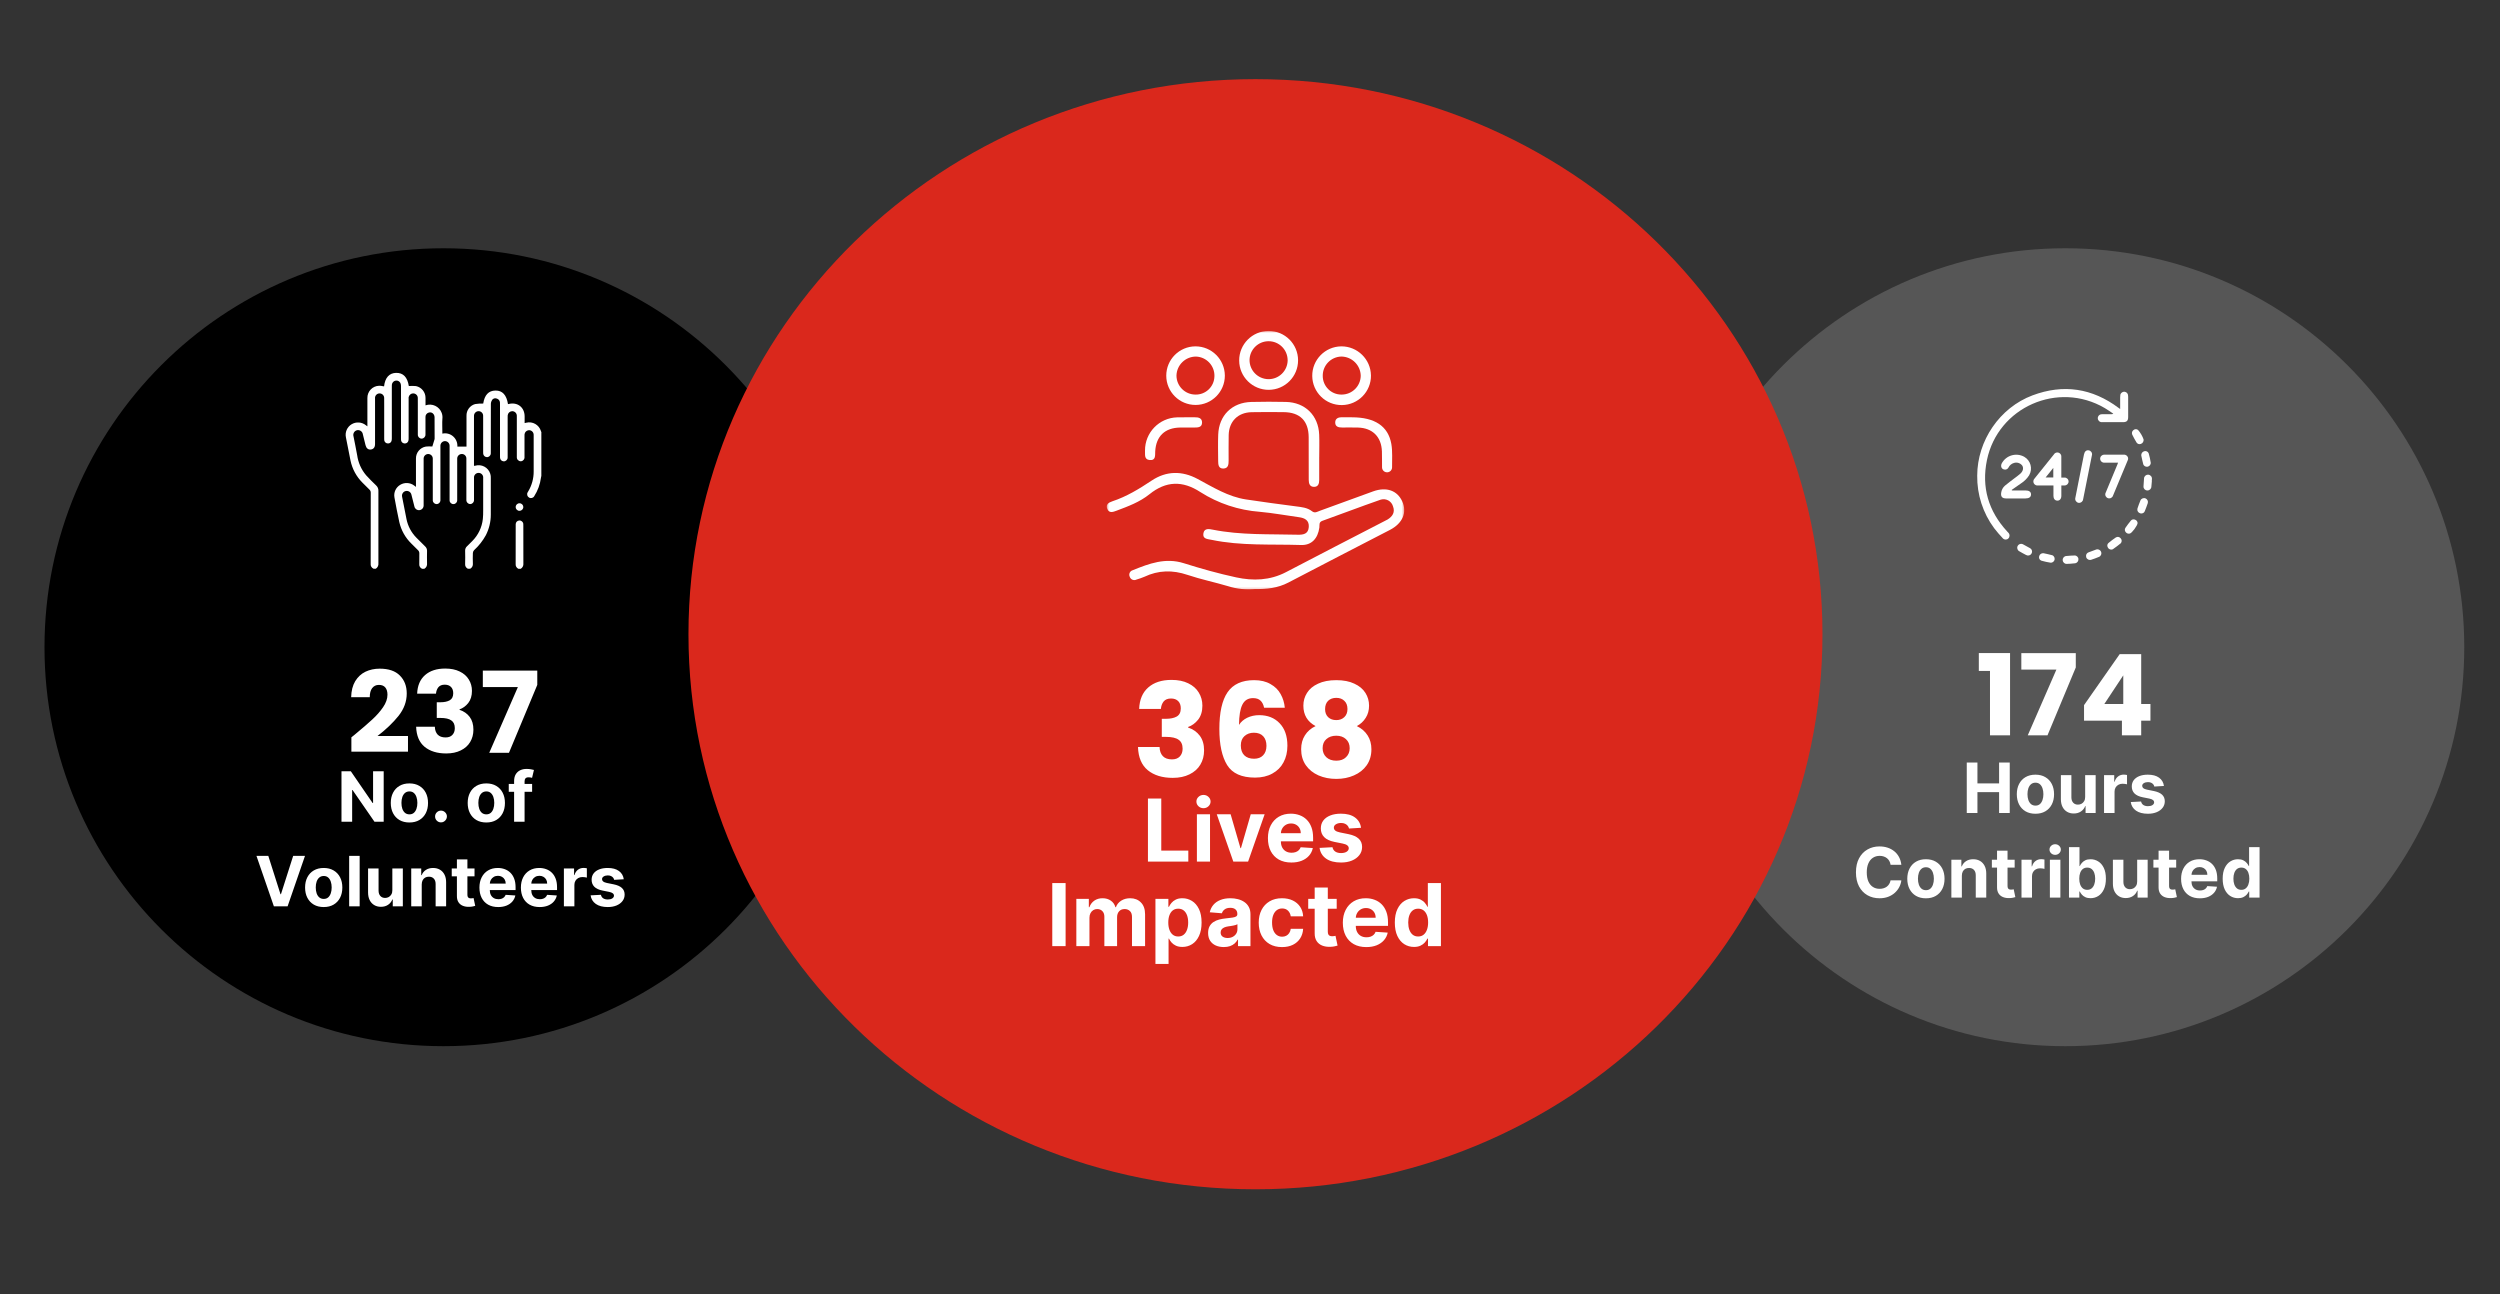 <svg width="1153" height="597" viewBox="0 0 1153 597" fill="none" xmlns="http://www.w3.org/2000/svg">
<rect x="0" y="0" width="1153" height="597" fill="#333333" stroke="none"/>
<path d="M204.52 482.5C306.14 482.5 388.52 400.12 388.52 298.5C388.52 196.88 306.14 114.5 204.52 114.5C102.899 114.5 20.52 196.88 20.52 298.5C20.52 400.12 102.899 482.5 204.52 482.5Z" fill="black"/>
<path d="M952.52 482.5C1054.14 482.5 1136.52 400.12 1136.52 298.5C1136.52 196.88 1054.14 114.5 952.52 114.5C850.899 114.5 768.52 196.88 768.52 298.5C768.52 400.12 850.899 482.5 952.52 482.5Z" fill="#565656"/>
<path d="M579.02 548.5C723.442 548.5 840.52 433.885 840.52 292.5C840.52 151.115 723.442 36.5 579.02 36.5C434.597 36.5 317.52 151.115 317.52 292.5C317.52 433.885 434.597 548.5 579.02 548.5Z" fill="#DA281C"/>
<path d="M162.058 340.056C163.237 339.12 163.774 338.686 163.67 338.756C167.068 335.948 169.737 333.642 171.678 331.84C173.654 330.037 175.318 328.148 176.67 326.172C178.022 324.196 178.698 322.272 178.698 320.4C178.698 318.978 178.369 317.869 177.71 317.072C177.052 316.274 176.064 315.876 174.746 315.876C173.429 315.876 172.389 316.378 171.626 317.384C170.898 318.354 170.534 319.741 170.534 321.544H161.954C162.024 318.597 162.648 316.136 163.826 314.16C165.04 312.184 166.617 310.728 168.558 309.792C170.534 308.856 172.718 308.388 175.11 308.388C179.236 308.388 182.338 309.445 184.418 311.56C186.533 313.674 187.59 316.43 187.59 319.828C187.59 323.537 186.325 326.986 183.794 330.176C181.264 333.33 178.04 336.416 174.122 339.432H188.162V346.66H162.058V340.056ZM192.389 319.932C192.528 316.222 193.741 313.362 196.029 311.352C198.317 309.341 201.42 308.336 205.337 308.336C207.937 308.336 210.156 308.786 211.993 309.688C213.865 310.589 215.269 311.82 216.205 313.38C217.176 314.94 217.661 316.69 217.661 318.632C217.661 320.92 217.089 322.792 215.945 324.248C214.801 325.669 213.467 326.64 211.941 327.16V327.368C213.917 328.026 215.477 329.118 216.621 330.644C217.765 332.169 218.337 334.128 218.337 336.52C218.337 338.669 217.835 340.576 216.829 342.24C215.859 343.869 214.42 345.152 212.513 346.088C210.641 347.024 208.405 347.492 205.805 347.492C201.645 347.492 198.317 346.469 195.821 344.424C193.36 342.378 192.06 339.293 191.921 335.168H200.553C200.588 336.693 201.021 337.906 201.853 338.808C202.685 339.674 203.899 340.108 205.493 340.108C206.845 340.108 207.885 339.726 208.613 338.964C209.376 338.166 209.757 337.126 209.757 335.844C209.757 334.18 209.22 332.984 208.145 332.256C207.105 331.493 205.424 331.112 203.101 331.112H201.437V323.884H203.101C204.869 323.884 206.291 323.589 207.365 323C208.475 322.376 209.029 321.284 209.029 319.724C209.029 318.476 208.683 317.505 207.989 316.812C207.296 316.118 206.343 315.772 205.129 315.772C203.812 315.772 202.824 316.17 202.165 316.968C201.541 317.765 201.177 318.753 201.073 319.932H192.389ZM247.794 315.876L234.742 347.18H225.642L238.85 316.864H222.678V309.272H247.794V315.876Z" fill="white"/>
<path d="M176.958 355.718V378.99H172.708L162.583 364.343H162.413V378.99H157.492V355.718H161.811L171.856 370.354H172.061V355.718H176.958ZM188.819 379.331C187.054 379.331 185.527 378.956 184.24 378.206C182.959 377.449 181.971 376.396 181.274 375.047C180.577 373.691 180.228 372.119 180.228 370.331C180.228 368.528 180.577 366.952 181.274 365.604C181.971 364.248 182.959 363.195 184.24 362.445C185.527 361.687 187.054 361.308 188.819 361.308C190.584 361.308 192.107 361.687 193.387 362.445C194.675 363.195 195.668 364.248 196.365 365.604C197.062 366.952 197.41 368.528 197.41 370.331C197.41 372.119 197.062 373.691 196.365 375.047C195.668 376.396 194.675 377.449 193.387 378.206C192.107 378.956 190.584 379.331 188.819 379.331ZM188.842 375.581C189.645 375.581 190.315 375.354 190.853 374.899C191.391 374.437 191.796 373.808 192.069 373.013C192.349 372.218 192.49 371.312 192.49 370.297C192.49 369.282 192.349 368.377 192.069 367.581C191.796 366.786 191.391 366.157 190.853 365.695C190.315 365.233 189.645 365.002 188.842 365.002C188.031 365.002 187.349 365.233 186.796 365.695C186.251 366.157 185.838 366.786 185.558 367.581C185.285 368.377 185.149 369.282 185.149 370.297C185.149 371.312 185.285 372.218 185.558 373.013C185.838 373.808 186.251 374.437 186.796 374.899C187.349 375.354 188.031 375.581 188.842 375.581ZM203.387 379.286C202.637 379.286 201.993 379.021 201.456 378.49C200.925 377.952 200.66 377.308 200.66 376.558C200.66 375.816 200.925 375.18 201.456 374.649C201.993 374.119 202.637 373.854 203.387 373.854C204.115 373.854 204.751 374.119 205.296 374.649C205.842 375.18 206.115 375.816 206.115 376.558C206.115 377.058 205.986 377.517 205.728 377.933C205.478 378.343 205.149 378.672 204.74 378.922C204.331 379.164 203.88 379.286 203.387 379.286ZM224.288 379.331C222.523 379.331 220.996 378.956 219.708 378.206C218.428 377.449 217.439 376.396 216.742 375.047C216.045 373.691 215.697 372.119 215.697 370.331C215.697 368.528 216.045 366.952 216.742 365.604C217.439 364.248 218.428 363.195 219.708 362.445C220.996 361.687 222.523 361.308 224.288 361.308C226.053 361.308 227.576 361.687 228.856 362.445C230.144 363.195 231.136 364.248 231.833 365.604C232.53 366.952 232.879 368.528 232.879 370.331C232.879 372.119 232.53 373.691 231.833 375.047C231.136 376.396 230.144 377.449 228.856 378.206C227.576 378.956 226.053 379.331 224.288 379.331ZM224.311 375.581C225.114 375.581 225.784 375.354 226.322 374.899C226.86 374.437 227.265 373.808 227.538 373.013C227.818 372.218 227.958 371.312 227.958 370.297C227.958 369.282 227.818 368.377 227.538 367.581C227.265 366.786 226.86 366.157 226.322 365.695C225.784 365.233 225.114 365.002 224.311 365.002C223.5 365.002 222.818 365.233 222.265 365.695C221.72 366.157 221.307 366.786 221.027 367.581C220.754 368.377 220.617 369.282 220.617 370.297C220.617 371.312 220.754 372.218 221.027 373.013C221.307 373.808 221.72 374.437 222.265 374.899C222.818 375.354 223.5 375.581 224.311 375.581ZM245.413 361.536V365.172H234.64V361.536H245.413ZM237.106 378.99V360.274C237.106 359.009 237.352 357.96 237.845 357.127C238.345 356.293 239.027 355.668 239.89 355.252C240.754 354.835 241.735 354.627 242.833 354.627C243.576 354.627 244.254 354.683 244.867 354.797C245.489 354.911 245.951 355.013 246.254 355.104L245.39 358.74C245.201 358.68 244.966 358.623 244.686 358.57C244.413 358.517 244.133 358.49 243.845 358.49C243.133 358.49 242.636 358.657 242.356 358.99C242.076 359.316 241.936 359.774 241.936 360.365V378.99H237.106Z" fill="white"/>
<path d="M123.737 394.718L129.362 412.399H129.578L135.214 394.718H140.669L132.646 417.99H126.305L118.271 394.718H123.737ZM149.297 418.331C147.532 418.331 146.005 417.956 144.717 417.206C143.437 416.449 142.448 415.396 141.751 414.047C141.054 412.691 140.706 411.119 140.706 409.331C140.706 407.528 141.054 405.952 141.751 404.604C142.448 403.248 143.437 402.195 144.717 401.445C146.005 400.687 147.532 400.308 149.297 400.308C151.062 400.308 152.585 400.687 153.865 401.445C155.153 402.195 156.145 403.248 156.842 404.604C157.539 405.952 157.888 407.528 157.888 409.331C157.888 411.119 157.539 412.691 156.842 414.047C156.145 415.396 155.153 416.449 153.865 417.206C152.585 417.956 151.062 418.331 149.297 418.331ZM149.319 414.581C150.122 414.581 150.793 414.354 151.331 413.899C151.869 413.437 152.274 412.808 152.547 412.013C152.827 411.218 152.967 410.312 152.967 409.297C152.967 408.282 152.827 407.377 152.547 406.581C152.274 405.786 151.869 405.157 151.331 404.695C150.793 404.233 150.122 404.002 149.319 404.002C148.509 404.002 147.827 404.233 147.274 404.695C146.729 405.157 146.316 405.786 146.035 406.581C145.763 407.377 145.626 408.282 145.626 409.297C145.626 410.312 145.763 411.218 146.035 412.013C146.316 412.808 146.729 413.437 147.274 413.899C147.827 414.354 148.509 414.581 149.319 414.581ZM165.876 394.718V417.99H161.035V394.718H165.876ZM180.947 410.558V400.536H185.788V417.99H181.14V414.82H180.959C180.565 415.843 179.909 416.664 178.993 417.286C178.084 417.907 176.974 418.218 175.663 418.218C174.497 418.218 173.47 417.952 172.584 417.422C171.697 416.892 171.004 416.138 170.504 415.161C170.012 414.183 169.762 413.013 169.754 411.649V400.536H174.595V410.786C174.603 411.816 174.879 412.63 175.425 413.229C175.97 413.827 176.701 414.127 177.618 414.127C178.201 414.127 178.747 413.994 179.254 413.729C179.762 413.456 180.171 413.055 180.481 412.524C180.8 411.994 180.955 411.339 180.947 410.558ZM194.501 407.899V417.99H189.66V400.536H194.274V403.615H194.479C194.865 402.6 195.513 401.797 196.422 401.206C197.331 400.608 198.433 400.308 199.729 400.308C200.941 400.308 201.997 400.574 202.899 401.104C203.8 401.634 204.501 402.392 205.001 403.377C205.501 404.354 205.751 405.521 205.751 406.877V417.99H200.91V407.74C200.918 406.672 200.645 405.839 200.092 405.24C199.539 404.634 198.778 404.331 197.808 404.331C197.157 404.331 196.581 404.471 196.081 404.752C195.588 405.032 195.202 405.441 194.922 405.979C194.649 406.509 194.509 407.149 194.501 407.899ZM218.851 400.536V404.172H208.339V400.536H218.851ZM210.726 396.354H215.567V412.627C215.567 413.074 215.635 413.422 215.771 413.672C215.907 413.914 216.097 414.085 216.339 414.183C216.589 414.282 216.877 414.331 217.203 414.331C217.43 414.331 217.657 414.312 217.885 414.274C218.112 414.229 218.286 414.195 218.407 414.172L219.169 417.774C218.926 417.85 218.586 417.937 218.146 418.036C217.707 418.142 217.173 418.206 216.544 418.229C215.377 418.274 214.354 418.119 213.476 417.763C212.604 417.407 211.926 416.854 211.442 416.104C210.957 415.354 210.718 414.407 210.726 413.263V396.354ZM229.771 418.331C227.976 418.331 226.43 417.968 225.135 417.24C223.847 416.505 222.854 415.468 222.157 414.127C221.461 412.778 221.112 411.183 221.112 409.343C221.112 407.547 221.461 405.971 222.157 404.615C222.854 403.259 223.836 402.202 225.101 401.445C226.373 400.687 227.866 400.308 229.578 400.308C230.729 400.308 231.801 400.494 232.794 400.865C233.794 401.229 234.665 401.778 235.407 402.513C236.157 403.248 236.741 404.172 237.157 405.286C237.574 406.392 237.782 407.687 237.782 409.172V410.502H223.044V407.502H233.226C233.226 406.805 233.074 406.187 232.771 405.649C232.468 405.111 232.048 404.691 231.51 404.388C230.979 404.077 230.362 403.922 229.657 403.922C228.923 403.922 228.271 404.093 227.703 404.433C227.142 404.767 226.703 405.218 226.385 405.786C226.067 406.346 225.904 406.971 225.896 407.661V410.513C225.896 411.377 226.055 412.123 226.373 412.752C226.699 413.38 227.157 413.865 227.748 414.206C228.339 414.547 229.04 414.718 229.851 414.718C230.389 414.718 230.881 414.642 231.328 414.49C231.775 414.339 232.157 414.111 232.476 413.808C232.794 413.505 233.036 413.134 233.203 412.695L237.68 412.99C237.453 414.066 236.987 415.005 236.282 415.808C235.586 416.604 234.684 417.225 233.578 417.672C232.479 418.111 231.211 418.331 229.771 418.331ZM248.896 418.331C247.101 418.331 245.555 417.968 244.26 417.24C242.972 416.505 241.979 415.468 241.282 414.127C240.586 412.778 240.237 411.183 240.237 409.343C240.237 407.547 240.586 405.971 241.282 404.615C241.979 403.259 242.961 402.202 244.226 401.445C245.498 400.687 246.991 400.308 248.703 400.308C249.854 400.308 250.926 400.494 251.919 400.865C252.919 401.229 253.79 401.778 254.532 402.513C255.282 403.248 255.866 404.172 256.282 405.286C256.699 406.392 256.907 407.687 256.907 409.172V410.502H242.169V407.502H252.351C252.351 406.805 252.199 406.187 251.896 405.649C251.593 405.111 251.173 404.691 250.635 404.388C250.104 404.077 249.487 403.922 248.782 403.922C248.048 403.922 247.396 404.093 246.828 404.433C246.267 404.767 245.828 405.218 245.51 405.786C245.192 406.346 245.029 406.971 245.021 407.661V410.513C245.021 411.377 245.18 412.123 245.498 412.752C245.824 413.38 246.282 413.865 246.873 414.206C247.464 414.547 248.165 414.718 248.976 414.718C249.514 414.718 250.006 414.642 250.453 414.49C250.9 414.339 251.282 414.111 251.601 413.808C251.919 413.505 252.161 413.134 252.328 412.695L256.805 412.99C256.578 414.066 256.112 415.005 255.407 415.808C254.711 416.604 253.809 417.225 252.703 417.672C251.604 418.111 250.336 418.331 248.896 418.331ZM260.067 417.99V400.536H264.76V403.581H264.942C265.26 402.498 265.794 401.68 266.544 401.127C267.294 400.566 268.157 400.286 269.135 400.286C269.377 400.286 269.639 400.301 269.919 400.331C270.199 400.361 270.445 400.403 270.657 400.456V404.752C270.43 404.683 270.116 404.623 269.714 404.57C269.313 404.517 268.945 404.49 268.612 404.49C267.9 404.49 267.264 404.646 266.703 404.956C266.15 405.259 265.711 405.683 265.385 406.229C265.067 406.774 264.907 407.403 264.907 408.115V417.99H260.067ZM287.683 405.513L283.251 405.786C283.175 405.407 283.013 405.066 282.763 404.763C282.513 404.452 282.183 404.206 281.774 404.024C281.372 403.835 280.891 403.74 280.331 403.74C279.581 403.74 278.948 403.899 278.433 404.218C277.918 404.528 277.66 404.945 277.66 405.468C277.66 405.884 277.827 406.236 278.16 406.524C278.494 406.812 279.066 407.043 279.876 407.218L283.035 407.854C284.732 408.202 285.997 408.763 286.831 409.536C287.664 410.308 288.081 411.324 288.081 412.581C288.081 413.725 287.744 414.729 287.069 415.593C286.403 416.456 285.486 417.13 284.319 417.615C283.16 418.093 281.823 418.331 280.308 418.331C277.997 418.331 276.157 417.85 274.785 416.888C273.422 415.918 272.622 414.6 272.388 412.933L277.149 412.683C277.293 413.388 277.641 413.926 278.194 414.297C278.747 414.661 279.456 414.843 280.319 414.843C281.168 414.843 281.85 414.68 282.365 414.354C282.888 414.021 283.153 413.593 283.16 413.07C283.153 412.63 282.967 412.271 282.604 411.99C282.24 411.702 281.679 411.483 280.922 411.331L277.899 410.729C276.194 410.388 274.925 409.797 274.092 408.956C273.266 408.115 272.854 407.043 272.854 405.74C272.854 404.619 273.157 403.653 273.763 402.843C274.376 402.032 275.236 401.407 276.342 400.968C277.456 400.528 278.759 400.308 280.251 400.308C282.456 400.308 284.191 400.774 285.456 401.706C286.729 402.638 287.471 403.907 287.683 405.513Z" fill="white"/>
<path d="M249.67 199.53V219.47C249.61 219.75 249.53 220.03 249.49 220.32C249.1 223.36 248.04 226.28 246.38 228.86C245.91 229.68 244.85 229.97 244.03 229.49C244.02 229.49 244.01 229.48 243.99 229.47C243.16 228.98 242.87 227.93 243.34 227.09C243.42 226.93 243.52 226.78 243.61 226.63C245.29 223.85 246.16 220.65 246.13 217.4C246.13 211.93 246.13 206.46 246.13 200.99C246.13 200.76 246.13 200.52 246.11 200.29C245.98 199.13 244.94 198.29 243.79 198.42C242.78 198.53 241.99 199.35 241.91 200.36C241.89 200.62 241.9 200.89 241.9 201.15C241.9 204.35 241.9 207.56 241.9 210.76C242.01 211.74 241.29 212.63 240.31 212.73C240.25 212.73 240.19 212.74 240.13 212.74C239.13 212.71 238.33 211.88 238.36 210.88C238.36 210.83 238.36 210.78 238.36 210.73V192.47C238.36 192.18 238.37 191.88 238.35 191.59C238.26 190.43 237.25 189.56 236.09 189.65C235.07 189.73 234.25 190.53 234.15 191.55C234.13 191.84 234.12 192.14 234.13 192.43V210.25C234.14 210.54 234.13 210.84 234.12 211.13C234.06 212.1 233.23 212.83 232.26 212.77C231.38 212.71 230.68 212.02 230.62 211.14C230.6 210.85 230.59 210.55 230.6 210.26V186.88C230.62 186.47 230.6 186.06 230.58 185.65C230.53 184.8 229.96 184.07 229.14 183.83C228.38 183.5 227.49 183.73 226.99 184.4C226.62 184.95 226.41 185.59 226.39 186.25C226.35 193.6 226.36 200.95 226.36 208.3C226.36 208.59 226.38 208.89 226.35 209.18C226.29 210.15 225.47 210.89 224.5 210.83C223.62 210.78 222.92 210.09 222.85 209.21C222.83 208.92 222.82 208.62 222.83 208.33V193.33C222.83 192.77 222.85 192.21 222.82 191.66C222.78 190.55 221.89 189.66 220.78 189.63C219.64 189.61 218.68 190.49 218.61 191.63C218.59 191.86 218.6 192.1 218.6 192.33C218.6 199.53 218.6 206.74 218.6 213.94V214.85C218.76 214.85 218.93 214.82 219.09 214.8C222.06 213.89 225.21 215.55 226.12 218.52C226.32 219.17 226.4 219.85 226.36 220.52C226.36 226.14 226.36 231.75 226.36 237.37C226.36 240.67 225.57 243.93 224.06 246.87C222.64 249.45 220.8 251.77 218.63 253.76C218.31 254.11 218.12 254.56 218.09 255.04C218.03 256.65 218.02 258.28 218.09 259.89C218.21 260.87 217.72 261.83 216.85 262.31H215.79C214.91 261.91 214.4 260.98 214.52 260.02C214.58 258.02 214.57 256.02 214.52 254.02C214.48 253.22 214.81 252.44 215.41 251.92C216.23 251.16 217.01 250.36 217.79 249.56C220.54 246.82 222.27 243.22 222.69 239.35C222.81 238.06 222.86 236.77 222.84 235.48C222.86 230.48 222.86 225.48 222.84 220.49C222.99 219.32 222.16 218.25 220.99 218.11C219.82 217.97 218.75 218.79 218.61 219.96C218.59 220.15 218.59 220.34 218.61 220.53C218.61 222.56 218.61 224.59 218.61 226.62C218.61 227.94 218.62 229.27 218.61 230.59C218.66 231.58 217.91 232.42 216.92 232.47C216.89 232.47 216.85 232.47 216.82 232.47C215.83 232.43 215.06 231.6 215.09 230.61C215.09 230.35 215.09 230.08 215.09 229.82V211.65C215.19 210.5 214.34 209.49 213.19 209.39C213.14 209.39 213.08 209.39 213.03 209.39C211.86 209.36 210.89 210.28 210.86 211.45C210.86 211.52 210.86 211.59 210.86 211.66C210.86 211.9 210.86 212.13 210.86 212.37C210.86 218.22 210.86 224.07 210.86 229.92C210.86 230.16 210.86 230.39 210.86 230.63C210.92 231.6 210.18 232.44 209.21 232.49C208.24 232.55 207.4 231.81 207.35 230.84C207.35 230.76 207.35 230.68 207.35 230.6C207.33 227.6 207.35 224.6 207.35 221.6V206.34C207.35 206.1 207.35 205.87 207.35 205.63C207.37 204.45 206.45 203.48 205.27 203.44C204.1 203.43 203.14 204.37 203.12 205.55C203.12 205.59 203.12 205.62 203.12 205.66C203.1 209.25 203.12 212.83 203.12 216.42V230.53C203.22 231.5 202.51 232.37 201.54 232.47C200.57 232.57 199.7 231.86 199.6 230.89C199.59 230.77 199.59 230.64 199.6 230.51C199.6 224.75 199.6 218.99 199.6 213.22C199.6 212.63 199.62 212.04 199.6 211.46C199.58 210.3 198.62 209.37 197.45 209.39C196.33 209.41 195.43 210.3 195.38 211.41C195.36 211.67 195.38 211.94 195.38 212.2V232.4C195.38 232.64 195.38 232.87 195.38 233.11C195.39 234.22 194.56 235.16 193.46 235.28C192.39 235.41 191.39 234.72 191.14 233.67C190.65 231.83 190.22 229.97 189.74 228.12C189.47 226.94 188.29 226.2 187.1 226.47C185.92 226.74 185.18 227.92 185.45 229.11C186.11 232.54 186.76 235.97 187.47 239.39C188.12 242.64 189.71 245.63 192.04 247.98C193.38 249.34 194.73 250.7 196.1 252.03C196.67 252.55 196.98 253.3 196.95 254.07C196.92 255.98 196.9 257.89 196.95 259.8C197.09 260.82 196.6 261.81 195.71 262.32H194.65C193.76 261.93 193.24 261 193.37 260.04C193.43 258.46 193.35 256.86 193.4 255.28C193.44 254.66 193.18 254.07 192.71 253.67C191.7 252.73 190.74 251.73 189.77 250.75C186.96 248.03 185.01 244.56 184.15 240.75C183.32 237 182.62 233.21 181.92 229.43C181.5 227.13 182.55 224.81 184.56 223.61C186.57 222.38 189.14 222.51 191.02 223.94C191.26 224.12 191.5 224.31 191.84 224.56V223.47C191.84 219.47 191.82 215.47 191.84 211.47C191.8 208.77 193.73 206.44 196.39 205.96C197.39 205.86 198.39 205.85 199.39 205.93C199.7 204.93 200.06 203.77 200.41 202.61C200.44 202.5 200.45 202.38 200.45 202.26C200.45 198.94 200.47 195.61 200.42 192.29C200.39 191.82 200.22 191.38 199.95 191C199.44 190.28 198.51 189.99 197.68 190.3C196.8 190.56 196.21 191.38 196.23 192.29C196.21 194.73 196.23 197.17 196.23 199.61C196.23 199.87 196.23 200.14 196.23 200.4C196.27 201.41 195.48 202.26 194.47 202.3C194.46 202.3 194.44 202.3 194.43 202.3C193.45 202.27 192.67 201.45 192.7 200.46C192.7 200.42 192.7 200.39 192.7 200.35C192.7 195.85 192.7 191.35 192.7 186.85C192.7 185.76 192.73 184.67 192.69 183.59C192.71 182.42 191.78 181.46 190.61 181.44C190.41 181.44 190.22 181.46 190.03 181.51C188.99 181.79 188.31 182.8 188.46 183.87C188.46 189.96 188.46 196.04 188.46 202.13C188.47 202.54 188.43 202.95 188.33 203.35C188.09 204.14 187.31 204.64 186.49 204.52C185.67 204.44 185.02 203.78 184.96 202.95C184.93 202.63 184.94 202.3 184.94 201.98C184.94 194.1 184.94 186.22 184.94 178.34C184.95 177.9 184.91 177.46 184.81 177.03C184.55 176.05 183.61 175.41 182.61 175.52C181.61 175.62 180.82 176.43 180.73 177.43C180.7 177.75 180.71 178.08 180.71 178.4C180.71 186.31 180.71 194.22 180.71 202.13C180.72 202.57 180.67 203.01 180.55 203.43C180.29 204.18 179.52 204.64 178.73 204.51C177.94 204.43 177.31 203.81 177.21 203.02C177.18 202.73 177.18 202.43 177.19 202.14V187.67C177.19 186.32 177.22 184.96 177.18 183.61C177.21 182.44 176.29 181.47 175.12 181.44C173.95 181.41 172.98 182.33 172.95 183.5C172.95 183.61 172.95 183.71 172.97 183.82C172.97 190.82 172.97 197.82 172.97 204.81C172.97 206.29 172.27 207.17 171.03 207.32C169.81 207.46 168.94 206.75 168.58 205.31C168.17 203.63 167.77 201.94 167.34 200.26C167.16 199.05 166.02 198.21 164.81 198.39C164.74 198.4 164.67 198.42 164.6 198.43C163.4 198.75 162.69 199.99 163.02 201.19C163.02 201.21 163.03 201.24 163.04 201.26C163.6 204.14 164.21 207.02 164.72 209.91C165.19 213.34 166.62 216.56 168.86 219.2C170.33 220.84 171.91 222.38 173.5 223.91C174.19 224.55 174.57 225.47 174.52 226.41C174.5 237.52 174.5 248.64 174.52 259.75C174.64 260.75 174.19 261.74 173.34 262.29H172.28C171.36 261.9 170.82 260.94 170.96 259.95C170.98 249.07 170.96 238.19 170.99 227.31C171.03 226.73 170.79 226.16 170.35 225.77C169.26 224.74 168.21 223.67 167.16 222.6C164.38 219.82 162.46 216.29 161.66 212.43C160.92 208.87 160.23 205.29 159.54 201.72C159.03 199.34 160.09 196.91 162.17 195.66C164.25 194.42 166.89 194.61 168.77 196.14C168.96 196.29 169.15 196.42 169.44 196.63C169.44 192.17 169.42 187.88 169.44 183.58C169.38 180.51 171.82 177.97 174.89 177.91C175.15 177.91 175.42 177.91 175.68 177.95C176.17 177.99 176.64 178.11 177.13 178.2C177.57 174.2 179.51 172.04 182.67 171.97C185.96 171.9 187.9 173.93 188.55 178.04C189.65 177.95 190.76 177.96 191.87 178.07C194.45 178.62 196.28 180.91 196.25 183.54C196.28 184.67 196.25 185.79 196.25 186.95C199.29 185.86 202.64 187.44 203.73 190.48C204.03 191.33 204.14 192.24 204.03 193.13C203.89 195.12 204.01 197.13 204.01 199.13V199.99C205.81 199.58 207.7 200.08 209.06 201.33C210.36 202.51 211.05 204.21 210.94 205.96H215.15V205.11C215.15 200.67 215.14 196.23 215.15 191.79C215.06 189.29 216.7 187.04 219.11 186.36C220.35 186.16 221.61 186.08 222.86 186.12C223.48 182.17 225.31 180.16 228.51 180.12C231.71 180.08 233.61 182.13 234.28 186.37C234.37 186.37 234.45 186.36 234.54 186.34C238.64 185.29 241.94 187.83 241.96 192.04V195.13C242.27 195.06 242.47 195.01 242.67 194.96C245.6 194.21 248.61 195.91 249.48 198.81C249.55 199.03 249.64 199.24 249.72 199.46" fill="white"/>
<path d="M239.09 262.34C238.22 261.93 237.71 261.01 237.82 260.05C237.85 254.14 237.84 248.23 237.84 242.32C237.84 242.14 237.84 241.97 237.84 241.79C237.83 240.86 238.55 240.09 239.48 240.05C240.43 239.98 241.27 240.69 241.34 241.64C241.34 241.64 241.34 241.65 241.34 241.66C241.37 241.98 241.37 242.31 241.36 242.63C241.36 248.36 241.34 254.1 241.38 259.83C241.51 260.84 241.019 261.82 240.149 262.34H239.09Z" fill="white"/>
<path d="M241.35 233.86C241.33 234.82 240.56 235.59 239.6 235.6C238.64 235.61 237.85 234.85 237.84 233.89C237.84 233.86 237.84 233.83 237.84 233.8C237.86 232.85 238.64 232.09 239.59 232.11C239.59 232.11 239.61 232.11 239.62 232.11C240.58 232.11 241.35 232.9 241.36 233.85" fill="white"/>
<path d="M912.634 309.448V301.18H927.038V339.14H917.782V309.448H912.634ZM957.353 307.836L944.301 339.14H935.201L948.409 308.824H932.237V301.232H957.353V307.836ZM961.157 332.38V325.204L977.589 301.7H987.521V324.684H991.785V332.38H987.521V339.14H978.629V332.38H961.157ZM979.253 311.476L970.517 324.684H979.253V311.476Z" fill="white"/>
<path d="M907.073 374.96V351.687H911.993V361.29H921.982V351.687H926.891V374.96H921.982V365.346H911.993V374.96H907.073ZM938.743 375.301C936.978 375.301 935.451 374.926 934.163 374.176C932.883 373.418 931.895 372.365 931.198 371.017C930.501 369.661 930.152 368.089 930.152 366.301C930.152 364.498 930.501 362.922 931.198 361.574C931.895 360.218 932.883 359.165 934.163 358.415C935.451 357.657 936.978 357.278 938.743 357.278C940.508 357.278 942.031 357.657 943.311 358.415C944.599 359.165 945.591 360.218 946.288 361.574C946.985 362.922 947.334 364.498 947.334 366.301C947.334 368.089 946.985 369.661 946.288 371.017C945.591 372.365 944.599 373.418 943.311 374.176C942.031 374.926 940.508 375.301 938.743 375.301ZM938.766 371.551C939.569 371.551 940.239 371.324 940.777 370.869C941.315 370.407 941.72 369.778 941.993 368.983C942.273 368.187 942.413 367.282 942.413 366.267C942.413 365.252 942.273 364.346 941.993 363.551C941.72 362.755 941.315 362.127 940.777 361.665C940.239 361.202 939.569 360.971 938.766 360.971C937.955 360.971 937.273 361.202 936.72 361.665C936.175 362.127 935.762 362.755 935.482 363.551C935.209 364.346 935.073 365.252 935.073 366.267C935.073 367.282 935.209 368.187 935.482 368.983C935.762 369.778 936.175 370.407 936.72 370.869C937.273 371.324 937.955 371.551 938.766 371.551ZM961.675 367.528V357.505H966.516V374.96H961.868V371.79H961.686C961.292 372.812 960.637 373.634 959.72 374.255C958.811 374.877 957.701 375.187 956.391 375.187C955.224 375.187 954.198 374.922 953.311 374.392C952.425 373.861 951.732 373.108 951.232 372.13C950.739 371.153 950.489 369.983 950.482 368.619V357.505H955.323V367.755C955.33 368.786 955.607 369.6 956.152 370.199C956.698 370.797 957.429 371.096 958.345 371.096C958.929 371.096 959.474 370.964 959.982 370.699C960.489 370.426 960.898 370.024 961.209 369.494C961.527 368.964 961.682 368.308 961.675 367.528ZM970.388 374.96V357.505H975.081V360.551H975.263C975.581 359.468 976.115 358.649 976.865 358.096C977.615 357.536 978.479 357.255 979.456 357.255C979.698 357.255 979.96 357.271 980.24 357.301C980.52 357.331 980.767 357.373 980.979 357.426V361.721C980.752 361.653 980.437 361.593 980.036 361.54C979.634 361.486 979.267 361.46 978.933 361.46C978.221 361.46 977.585 361.615 977.024 361.926C976.471 362.229 976.032 362.653 975.706 363.199C975.388 363.744 975.229 364.373 975.229 365.085V374.96H970.388ZM998.004 362.483L993.573 362.755C993.497 362.377 993.334 362.036 993.084 361.733C992.834 361.422 992.504 361.176 992.095 360.994C991.694 360.805 991.213 360.71 990.652 360.71C989.902 360.71 989.27 360.869 988.754 361.187C988.239 361.498 987.982 361.915 987.982 362.437C987.982 362.854 988.148 363.206 988.482 363.494C988.815 363.782 989.387 364.013 990.198 364.187L993.357 364.824C995.054 365.172 996.319 365.733 997.152 366.505C997.985 367.278 998.402 368.293 998.402 369.551C998.402 370.695 998.065 371.699 997.391 372.562C996.724 373.426 995.807 374.1 994.641 374.585C993.482 375.062 992.145 375.301 990.629 375.301C988.319 375.301 986.478 374.82 985.107 373.858C983.743 372.888 982.944 371.57 982.709 369.903L987.47 369.653C987.614 370.358 987.963 370.896 988.516 371.267C989.069 371.63 989.777 371.812 990.641 371.812C991.489 371.812 992.171 371.649 992.686 371.324C993.209 370.99 993.474 370.562 993.482 370.04C993.474 369.6 993.288 369.24 992.925 368.96C992.561 368.672 992.001 368.452 991.243 368.301L988.22 367.699C986.516 367.358 985.247 366.767 984.413 365.926C983.588 365.085 983.175 364.013 983.175 362.71C983.175 361.589 983.478 360.623 984.084 359.812C984.698 359.002 985.557 358.377 986.663 357.937C987.777 357.498 989.08 357.278 990.573 357.278C992.777 357.278 994.512 357.744 995.777 358.676C997.05 359.608 997.792 360.877 998.004 362.483Z" fill="white"/>
<path d="M876.906 398.835H871.929C871.838 398.191 871.653 397.619 871.372 397.119C871.092 396.611 870.732 396.18 870.293 395.824C869.853 395.468 869.346 395.195 868.77 395.005C868.202 394.816 867.584 394.721 866.918 394.721C865.713 394.721 864.664 395.021 863.77 395.619C862.876 396.21 862.183 397.074 861.691 398.21C861.198 399.339 860.952 400.71 860.952 402.324C860.952 403.983 861.198 405.377 861.691 406.505C862.191 407.634 862.887 408.486 863.781 409.062C864.675 409.638 865.709 409.926 866.884 409.926C867.543 409.926 868.153 409.839 868.713 409.665C869.281 409.49 869.785 409.236 870.225 408.903C870.664 408.562 871.028 408.149 871.316 407.665C871.611 407.18 871.816 406.627 871.929 406.005L876.906 406.028C876.778 407.096 876.456 408.127 875.941 409.119C875.433 410.104 874.747 410.986 873.884 411.767C873.028 412.54 872.005 413.153 870.816 413.608C869.634 414.055 868.297 414.278 866.804 414.278C864.728 414.278 862.872 413.808 861.236 412.869C859.607 411.93 858.319 410.57 857.372 408.79C856.433 407.009 855.963 404.854 855.963 402.324C855.963 399.786 856.441 397.627 857.395 395.846C858.35 394.066 859.645 392.71 861.281 391.778C862.918 390.839 864.759 390.369 866.804 390.369C868.153 390.369 869.403 390.558 870.554 390.937C871.713 391.316 872.74 391.869 873.634 392.596C874.528 393.316 875.255 394.199 875.816 395.244C876.384 396.29 876.747 397.486 876.906 398.835ZM888.23 414.301C886.465 414.301 884.939 413.926 883.651 413.176C882.37 412.418 881.382 411.365 880.685 410.017C879.988 408.661 879.639 407.089 879.639 405.301C879.639 403.498 879.988 401.922 880.685 400.574C881.382 399.218 882.37 398.165 883.651 397.415C884.939 396.657 886.465 396.278 888.23 396.278C889.995 396.278 891.518 396.657 892.798 397.415C894.086 398.165 895.079 399.218 895.776 400.574C896.473 401.922 896.821 403.498 896.821 405.301C896.821 407.089 896.473 408.661 895.776 410.017C895.079 411.365 894.086 412.418 892.798 413.176C891.518 413.926 889.995 414.301 888.23 414.301ZM888.253 410.551C889.056 410.551 889.727 410.324 890.264 409.869C890.802 409.407 891.208 408.778 891.48 407.983C891.761 407.187 891.901 406.282 891.901 405.267C891.901 404.252 891.761 403.346 891.48 402.551C891.208 401.755 890.802 401.127 890.264 400.665C889.727 400.202 889.056 399.971 888.253 399.971C887.442 399.971 886.761 400.202 886.208 400.665C885.662 401.127 885.249 401.755 884.969 402.551C884.696 403.346 884.56 404.252 884.56 405.267C884.56 406.282 884.696 407.187 884.969 407.983C885.249 408.778 885.662 409.407 886.208 409.869C886.761 410.324 887.442 410.551 888.253 410.551ZM904.81 403.869V413.96H899.969V396.505H904.583V399.585H904.787C905.173 398.57 905.821 397.767 906.73 397.176C907.639 396.577 908.742 396.278 910.037 396.278C911.249 396.278 912.306 396.543 913.208 397.074C914.109 397.604 914.81 398.361 915.31 399.346C915.81 400.324 916.06 401.49 916.06 402.846V413.96H911.219V403.71C911.227 402.642 910.954 401.808 910.401 401.21C909.848 400.604 909.086 400.301 908.117 400.301C907.465 400.301 906.889 400.441 906.389 400.721C905.897 401.002 905.511 401.411 905.23 401.949C904.958 402.479 904.817 403.119 904.81 403.869ZM929.159 396.505V400.142H918.648V396.505H929.159ZM921.034 392.324H925.875V408.596C925.875 409.043 925.943 409.392 926.08 409.642C926.216 409.884 926.405 410.055 926.648 410.153C926.898 410.252 927.186 410.301 927.512 410.301C927.739 410.301 927.966 410.282 928.193 410.244C928.421 410.199 928.595 410.165 928.716 410.142L929.477 413.744C929.235 413.82 928.894 413.907 928.455 414.005C928.015 414.111 927.481 414.176 926.852 414.199C925.686 414.244 924.663 414.089 923.784 413.733C922.913 413.377 922.235 412.824 921.75 412.074C921.265 411.324 921.027 410.377 921.034 409.233V392.324ZM932.313 413.96V396.505H937.006V399.551H937.188C937.506 398.468 938.04 397.649 938.79 397.096C939.54 396.536 940.404 396.255 941.381 396.255C941.623 396.255 941.885 396.271 942.165 396.301C942.445 396.331 942.691 396.373 942.904 396.426V400.721C942.676 400.653 942.362 400.593 941.96 400.54C941.559 400.486 941.191 400.46 940.858 400.46C940.146 400.46 939.51 400.615 938.949 400.926C938.396 401.229 937.957 401.653 937.631 402.199C937.313 402.744 937.154 403.373 937.154 404.085V413.96H932.313ZM945.406 413.96V396.505H950.247V413.96H945.406ZM947.838 394.255C947.119 394.255 946.501 394.017 945.986 393.54C945.478 393.055 945.225 392.475 945.225 391.801C945.225 391.134 945.478 390.562 945.986 390.085C946.501 389.6 947.119 389.358 947.838 389.358C948.558 389.358 949.172 389.6 949.679 390.085C950.194 390.562 950.452 391.134 950.452 391.801C950.452 392.475 950.194 393.055 949.679 393.54C949.172 394.017 948.558 394.255 947.838 394.255ZM954.216 413.96V390.687H959.057V399.437H959.205C959.417 398.968 959.724 398.49 960.125 398.005C960.534 397.513 961.065 397.104 961.716 396.778C962.375 396.445 963.193 396.278 964.171 396.278C965.443 396.278 966.618 396.611 967.693 397.278C968.769 397.937 969.629 398.933 970.273 400.267C970.917 401.593 971.239 403.255 971.239 405.255C971.239 407.202 970.924 408.846 970.296 410.187C969.674 411.521 968.826 412.532 967.75 413.221C966.682 413.903 965.485 414.244 964.159 414.244C963.22 414.244 962.421 414.089 961.762 413.778C961.11 413.468 960.576 413.077 960.159 412.608C959.743 412.13 959.424 411.649 959.205 411.165H958.989V413.96H954.216ZM958.955 405.233C958.955 406.271 959.099 407.176 959.387 407.949C959.674 408.721 960.091 409.324 960.637 409.755C961.182 410.18 961.845 410.392 962.625 410.392C963.413 410.392 964.08 410.176 964.625 409.744C965.171 409.305 965.584 408.699 965.864 407.926C966.152 407.146 966.296 406.248 966.296 405.233C966.296 404.225 966.155 403.339 965.875 402.574C965.595 401.808 965.182 401.21 964.637 400.778C964.091 400.346 963.421 400.13 962.625 400.13C961.837 400.13 961.171 400.339 960.625 400.755C960.087 401.172 959.674 401.763 959.387 402.528C959.099 403.293 958.955 404.195 958.955 405.233ZM985.662 406.528V396.505H990.503V413.96H985.855V410.79H985.673C985.28 411.812 984.624 412.634 983.708 413.255C982.798 413.877 981.689 414.187 980.378 414.187C979.211 414.187 978.185 413.922 977.298 413.392C976.412 412.861 975.719 412.108 975.219 411.13C974.727 410.153 974.477 408.983 974.469 407.619V396.505H979.31V406.755C979.317 407.786 979.594 408.6 980.139 409.199C980.685 409.797 981.416 410.096 982.333 410.096C982.916 410.096 983.461 409.964 983.969 409.699C984.477 409.426 984.886 409.024 985.196 408.494C985.514 407.964 985.67 407.308 985.662 406.528ZM1003.66 396.505V400.142H993.148V396.505H1003.66ZM995.534 392.324H1000.38V408.596C1000.38 409.043 1000.44 409.392 1000.58 409.642C1000.72 409.884 1000.91 410.055 1001.15 410.153C1001.4 410.252 1001.69 410.301 1002.01 410.301C1002.24 410.301 1002.47 410.282 1002.69 410.244C1002.92 410.199 1003.09 410.165 1003.22 410.142L1003.98 413.744C1003.74 413.82 1003.39 413.907 1002.95 414.005C1002.52 414.111 1001.98 414.176 1001.35 414.199C1000.19 414.244 999.163 414.089 998.284 413.733C997.413 413.377 996.735 412.824 996.25 412.074C995.765 411.324 995.527 410.377 995.534 409.233V392.324ZM1014.58 414.301C1012.78 414.301 1011.24 413.937 1009.94 413.21C1008.66 412.475 1007.66 411.437 1006.97 410.096C1006.27 408.748 1005.92 407.153 1005.92 405.312C1005.92 403.517 1006.27 401.941 1006.97 400.585C1007.66 399.229 1008.64 398.172 1009.91 397.415C1011.18 396.657 1012.67 396.278 1014.39 396.278C1015.54 396.278 1016.61 396.464 1017.6 396.835C1018.6 397.199 1019.47 397.748 1020.22 398.483C1020.97 399.218 1021.55 400.142 1021.97 401.255C1022.38 402.361 1022.59 403.657 1022.59 405.142V406.471H1007.85V403.471H1018.03C1018.03 402.774 1017.88 402.157 1017.58 401.619C1017.28 401.081 1016.86 400.661 1016.32 400.358C1015.79 400.047 1015.17 399.892 1014.47 399.892C1013.73 399.892 1013.08 400.062 1012.51 400.403C1011.95 400.736 1011.51 401.187 1011.19 401.755C1010.88 402.316 1010.71 402.941 1010.7 403.63V406.483C1010.7 407.346 1010.86 408.093 1011.18 408.721C1011.51 409.35 1011.97 409.835 1012.56 410.176C1013.15 410.517 1013.85 410.687 1014.66 410.687C1015.2 410.687 1015.69 410.611 1016.14 410.46C1016.58 410.308 1016.97 410.081 1017.28 409.778C1017.6 409.475 1017.84 409.104 1018.01 408.665L1022.49 408.96C1022.26 410.036 1021.8 410.975 1021.09 411.778C1020.39 412.574 1019.49 413.195 1018.39 413.642C1017.29 414.081 1016.02 414.301 1014.58 414.301ZM1032.18 414.244C1030.86 414.244 1029.66 413.903 1028.58 413.221C1027.51 412.532 1026.66 411.521 1026.03 410.187C1025.41 408.846 1025.1 407.202 1025.1 405.255C1025.1 403.255 1025.42 401.593 1026.07 400.267C1026.71 398.933 1027.57 397.937 1028.64 397.278C1029.71 396.611 1030.89 396.278 1032.17 396.278C1033.15 396.278 1033.96 396.445 1034.61 396.778C1035.27 397.104 1035.8 397.513 1036.2 398.005C1036.61 398.49 1036.92 398.968 1037.14 399.437H1037.28V390.687H1042.11V413.96H1037.34V411.165H1037.14C1036.91 411.649 1036.59 412.13 1036.17 412.608C1035.76 413.077 1035.23 413.468 1034.57 413.778C1033.92 414.089 1033.12 414.244 1032.18 414.244ZM1033.72 410.392C1034.5 410.392 1035.16 410.18 1035.69 409.755C1036.24 409.324 1036.66 408.721 1036.94 407.949C1037.24 407.176 1037.39 406.271 1037.39 405.233C1037.39 404.195 1037.24 403.293 1036.95 402.528C1036.67 401.763 1036.25 401.172 1035.7 400.755C1035.16 400.339 1034.5 400.13 1033.72 400.13C1032.92 400.13 1032.25 400.346 1031.7 400.778C1031.16 401.21 1030.75 401.808 1030.47 402.574C1030.19 403.339 1030.05 404.225 1030.05 405.233C1030.05 406.248 1030.19 407.146 1030.47 407.926C1030.75 408.699 1031.17 409.305 1031.7 409.744C1032.25 410.176 1032.92 410.392 1033.72 410.392Z" fill="white"/>
<mask id="mask0_331_7" style="mask-type:luminance" maskUnits="userSpaceOnUse" x="908" y="176" width="89" height="89">
<path d="M996.52 176.04H908.52V264.04H996.52V176.04Z" fill="white"/>
</mask>
<g mask="url(#mask0_331_7)">
<path d="M977.82 188.631V183.281C977.81 182.881 977.83 182.481 977.9 182.091C978.11 181.121 979.069 180.501 980.039 180.711C980.719 180.861 981.259 181.381 981.419 182.061C981.489 182.371 981.51 182.681 981.51 182.991C981.51 186.111 981.51 189.231 981.51 192.351C981.51 194.031 980.839 194.701 979.179 194.701C975.969 194.701 972.77 194.711 969.56 194.701C968.55 194.821 967.63 194.091 967.51 193.081C967.47 192.761 967.51 192.431 967.65 192.141C967.95 191.431 968.67 190.991 969.44 191.041C970.87 191.041 972.299 191.041 973.729 191.041C974.059 191.051 974.379 190.971 974.659 190.791C973.339 189.921 972.06 188.991 970.7 188.191C949.17 175.571 921.44 187.741 916.38 212.191C913.8 224.651 917.03 235.691 925.69 245.091C925.9 245.321 926.14 245.531 926.34 245.781C927 246.521 926.96 247.651 926.25 248.341C925.57 249.031 924.46 249.031 923.78 248.341C923.76 248.321 923.73 248.291 923.71 248.271C922.29 246.781 920.95 245.221 919.7 243.591C914.51 236.591 911.77 228.081 911.89 219.361C911.93 203.211 922.27 188.021 937.37 182.351C951.63 177.001 964.93 179.011 977.14 188.151C977.31 188.281 977.5 188.401 977.82 188.631Z" fill="white"/>
<path d="M927.92 226.19H934.16C935.83 226.19 936.73 226.85 936.71 228.05C936.69 229.25 935.82 229.88 934.12 229.88C931.15 229.88 928.17 229.88 925.19 229.88C923.41 229.88 922.69 229.02 922.94 227.27C923.1 226 923.71 224.84 924.67 224C926.05 222.81 927.55 221.76 928.99 220.64C929.94 219.91 930.94 219.23 931.82 218.42C933.08 217.24 933.34 215.84 932.66 214.73C931.77 213.56 930.23 213.07 928.83 213.52C927.74 213.83 926.84 214.59 926.33 215.6C925.97 216.36 925.12 216.75 924.31 216.53C923.54 216.41 922.96 215.77 922.92 214.99C922.9 214.57 922.99 214.14 923.18 213.76C925.14 210.05 929.74 208.64 933.45 210.6C933.49 210.62 933.53 210.64 933.57 210.67C936.54 212.37 937.58 216.16 935.88 219.13C935.85 219.19 935.81 219.25 935.77 219.31C934.85 220.73 933.63 221.94 932.21 222.86C930.75 223.9 929.27 224.91 927.8 225.94L927.9 226.19" fill="white"/>
<path d="M947.03 223.911C944.61 223.911 942.3 223.901 939.99 223.911C939.14 224.031 938.31 223.591 937.94 222.821C937.61 222.061 937.8 221.181 938.4 220.621C941.36 216.951 944.31 213.271 947.25 209.591C947.77 208.711 948.9 208.421 949.79 208.941C950.43 209.321 950.78 210.041 950.68 210.781C950.68 213.581 950.68 216.381 950.68 219.181V220.261C951.22 220.261 951.69 220.241 952.16 220.261C953.16 220.231 954 221.021 954.03 222.021C954.06 223.021 953.27 223.861 952.27 223.891C952.24 223.891 952.21 223.891 952.19 223.891C951.73 223.911 951.28 223.891 950.69 223.891V226.041C950.69 226.931 950.69 227.811 950.69 228.701C950.68 230.061 949.95 230.921 948.84 230.901C947.75 230.871 947.05 230.031 947.05 228.721C947.05 227.151 947.05 225.581 947.05 223.891M946.98 220.211V215.791L943.44 220.211H946.98Z" fill="white"/>
<path d="M976.87 213.391H971.36C971.1 213.391 970.84 213.391 970.59 213.391C969.56 213.461 968.66 212.681 968.59 211.641C968.59 211.591 968.59 211.541 968.59 211.501C968.62 210.481 969.46 209.681 970.48 209.701C970.52 209.701 970.56 209.701 970.59 209.701C973.57 209.681 976.54 209.671 979.51 209.701C980.51 209.611 981.4 210.351 981.49 211.361C981.52 211.731 981.44 212.111 981.25 212.431C979.02 217.811 976.78 223.191 974.53 228.561C974.23 229.531 973.21 230.071 972.24 229.771C971.27 229.471 970.73 228.451 971.03 227.481C971.07 227.361 971.11 227.251 971.17 227.151C972.94 222.881 974.72 218.601 976.5 214.341C976.62 214.061 976.71 213.771 976.86 213.381" fill="white"/>
<path d="M957.12 229.771C957.53 227.701 957.97 225.461 958.41 223.221C959.32 218.681 960.22 214.141 961.13 209.611C961.41 208.221 962.2 207.511 963.29 207.691C964.29 207.831 964.98 208.761 964.84 209.751C964.83 209.821 964.81 209.901 964.79 209.971C963.83 214.821 962.86 219.661 961.89 224.511C961.51 226.441 961.13 228.381 960.73 230.311C960.6 231.321 959.69 232.031 958.68 231.911C958.67 231.911 958.66 231.911 958.65 231.911C957.64 231.741 956.95 230.801 957.11 229.791" fill="white"/>
<path d="M987.75 236.8C986.75 236.91 985.85 236.19 985.74 235.19C985.72 234.97 985.74 234.74 985.79 234.53C986.2 233.26 986.68 232 987.19 230.77C987.61 229.86 988.68 229.47 989.58 229.88C990.38 230.25 990.8 231.15 990.57 232C990.16 233.27 989.67 234.52 989.17 235.76C988.95 236.36 988.39 236.77 987.75 236.8Z" fill="white"/>
<path d="M962.08 256.37C962.08 255.62 962.57 254.96 963.28 254.73C964.4 254.3 965.52 253.87 966.65 253.48C967.57 253.1 968.62 253.54 969 254.46C969.01 254.49 969.02 254.51 969.03 254.54C969.39 255.45 968.95 256.48 968.04 256.84C968.02 256.84 968 256.85 967.98 256.86C966.82 257.34 965.64 257.79 964.45 258.17C963.51 258.48 962.49 257.97 962.17 257.03C962.1 256.82 962.07 256.59 962.08 256.37Z" fill="white"/>
<path d="M987.55 210.11C987.45 209.19 988.04 208.33 988.94 208.1C989.78 207.84 990.67 208.28 990.98 209.1C991.39 210.52 991.71 211.97 991.93 213.44C991.95 214.43 991.16 215.25 990.17 215.27C989.44 215.28 988.77 214.85 988.49 214.18C988.1 212.78 987.83 211.35 987.56 210.11" fill="white"/>
<path d="M985.86 241.231C985.84 242.351 983.25 245.821 982.35 246.051C981.65 246.281 980.88 246.051 980.42 245.471C979.89 244.901 979.82 244.041 980.27 243.401C981.04 242.271 981.87 241.181 982.74 240.131C983.23 239.521 984.08 239.351 984.77 239.711C985.4 239.951 985.83 240.551 985.86 241.231Z" fill="white"/>
<path d="M935.18 256.211C934.93 256.161 934.69 256.081 934.46 255.981C933.4 255.421 932.34 254.871 931.31 254.251C930.43 253.791 930.08 252.711 930.53 251.831C930.55 251.801 930.56 251.771 930.58 251.741C931.08 250.861 932.2 250.561 933.08 251.071C933.09 251.071 933.1 251.081 933.11 251.091C934.17 251.651 935.23 252.221 936.26 252.821C937 253.211 937.35 254.071 937.12 254.871C936.88 255.731 936.06 256.301 935.17 256.211" fill="white"/>
<path d="M992.44 221.91C992.36 222.76 992.3 223.62 992.21 224.47C992.17 225.46 991.34 226.24 990.35 226.2C990.32 226.2 990.29 226.2 990.26 226.2C989.29 226.15 988.53 225.33 988.58 224.35C988.58 224.3 988.58 224.26 988.59 224.21C988.64 223.04 988.71 221.87 988.82 220.71C988.84 219.71 989.67 218.91 990.67 218.93C990.72 218.93 990.77 218.93 990.82 218.93C991.83 219.03 992.57 219.92 992.47 220.93C992.47 220.94 992.47 220.95 992.47 220.96C992.47 221.27 992.43 221.59 992.4 221.9H992.44" fill="white"/>
<path d="M973.82 253.48C973.05 253.52 972.33 253.06 972.06 252.34C971.73 251.7 971.87 250.92 972.42 250.44C973.51 249.52 974.65 248.66 975.84 247.86C976.59 247.41 977.55 247.6 978.08 248.3C978.67 248.94 978.67 249.93 978.08 250.57C976.92 251.57 975.64 252.44 974.4 253.34C974.22 253.42 974.03 253.47 973.84 253.47" fill="white"/>
<path d="M988.62 202.66C988.75 203.55 988.24 204.42 987.39 204.73C986.64 205.03 985.78 204.75 985.35 204.06C984.65 202.89 983.99 201.68 983.39 200.45C983.07 199.71 983.29 198.85 983.93 198.37C984.53 197.82 985.44 197.79 986.07 198.3C987.18 199.58 988.05 201.06 988.62 202.65" fill="white"/>
<path d="M942.46 255.14C943.68 255.42 945.14 255.68 946.56 256.09C947.46 256.5 947.86 257.56 947.45 258.47C947.15 259.13 946.48 259.54 945.76 259.52C944.32 259.3 942.9 258.99 941.5 258.59C940.67 258.3 940.21 257.42 940.45 256.58C940.65 255.66 941.52 255.04 942.46 255.14Z" fill="white"/>
<path d="M954.4 260C954.03 260.02 953.66 260.07 953.29 260.07C952.3 260.15 951.42 259.43 951.33 258.44C951.2 257.46 951.9 256.57 952.87 256.44C952.91 256.44 952.95 256.44 953 256.43C954.25 256.3 955.51 256.22 956.77 256.19C957.73 256.15 958.53 256.9 958.57 257.85C958.57 257.86 958.57 257.87 958.57 257.88C958.64 258.84 957.94 259.69 956.98 259.79C956.13 259.9 955.27 259.95 954.42 260.03V259.99" fill="white"/>
</g>
<path d="M525.38 326.95C525.54 322.67 526.94 319.37 529.58 317.05C532.22 314.73 535.8 313.57 540.32 313.57C543.32 313.57 545.88 314.09 548 315.13C550.16 316.17 551.78 317.59 552.86 319.39C553.98 321.19 554.54 323.21 554.54 325.45C554.54 328.09 553.88 330.25 552.56 331.93C551.24 333.57 549.7 334.69 547.94 335.29V335.53C550.22 336.29 552.02 337.55 553.34 339.31C554.66 341.07 555.32 343.33 555.32 346.09C555.32 348.57 554.74 350.77 553.58 352.69C552.46 354.57 550.8 356.05 548.6 357.13C546.44 358.21 543.86 358.75 540.86 358.75C536.06 358.75 532.22 357.57 529.34 355.21C526.5 352.85 525 349.29 524.84 344.53H534.8C534.84 346.29 535.34 347.69 536.3 348.73C537.26 349.73 538.66 350.23 540.5 350.23C542.06 350.23 543.26 349.79 544.1 348.91C544.98 347.99 545.42 346.79 545.42 345.31C545.42 343.39 544.8 342.01 543.56 341.17C542.36 340.29 540.42 339.85 537.74 339.85H535.82V331.51H537.74C539.78 331.51 541.42 331.17 542.66 330.49C543.94 329.77 544.58 328.51 544.58 326.71C544.58 325.27 544.18 324.15 543.38 323.35C542.58 322.55 541.48 322.15 540.08 322.15C538.56 322.15 537.42 322.61 536.66 323.53C535.94 324.45 535.52 325.59 535.4 326.95H525.38ZM583.008 326.41C582.688 324.93 582.128 323.83 581.328 323.11C580.528 322.35 579.388 321.97 577.908 321.97C575.628 321.97 573.988 322.97 572.988 324.97C571.988 326.93 571.468 330.05 571.428 334.33C572.308 332.93 573.568 331.83 575.208 331.03C576.888 330.23 578.728 329.83 580.728 329.83C584.648 329.83 587.788 331.07 590.148 333.55C592.548 336.03 593.748 339.49 593.748 343.93C593.748 346.85 593.148 349.41 591.948 351.61C590.788 353.81 589.068 355.53 586.788 356.77C584.548 358.01 581.888 358.63 578.808 358.63C572.648 358.63 568.368 356.71 565.968 352.87C563.568 348.99 562.368 343.43 562.368 336.19C562.368 328.59 563.628 322.95 566.148 319.27C568.708 315.55 572.788 313.69 578.388 313.69C581.388 313.69 583.908 314.29 585.948 315.49C588.028 316.65 589.588 318.19 590.628 320.11C591.708 322.03 592.348 324.13 592.548 326.41H583.008ZM578.268 337.93C576.548 337.93 575.108 338.45 573.948 339.49C572.828 340.49 572.268 341.93 572.268 343.81C572.268 345.73 572.788 347.23 573.828 348.31C574.908 349.39 576.428 349.93 578.388 349.93C580.148 349.93 581.528 349.41 582.528 348.37C583.568 347.29 584.088 345.83 584.088 343.99C584.088 342.11 583.588 340.63 582.588 339.55C581.588 338.47 580.148 337.93 578.268 337.93ZM606.752 334.87C602.992 332.87 601.112 329.73 601.112 325.45C601.112 323.29 601.672 321.33 602.792 319.57C603.912 317.77 605.612 316.35 607.892 315.31C610.172 314.23 612.972 313.69 616.292 313.69C619.612 313.69 622.392 314.23 624.632 315.31C626.912 316.35 628.612 317.77 629.732 319.57C630.852 321.33 631.412 323.29 631.412 325.45C631.412 327.61 630.892 329.49 629.852 331.09C628.852 332.69 627.492 333.95 625.772 334.87C627.932 335.91 629.592 337.35 630.752 339.19C631.912 340.99 632.492 343.11 632.492 345.55C632.492 348.39 631.772 350.85 630.332 352.93C628.892 354.97 626.932 356.53 624.452 357.61C622.012 358.69 619.292 359.23 616.292 359.23C613.292 359.23 610.552 358.69 608.072 357.61C605.632 356.53 603.692 354.97 602.252 352.93C600.812 350.85 600.092 348.39 600.092 345.55C600.092 343.07 600.672 340.93 601.832 339.13C602.992 337.29 604.632 335.87 606.752 334.87ZM621.452 327.01C621.452 325.37 620.972 324.11 620.012 323.23C619.092 322.31 617.852 321.85 616.292 321.85C614.732 321.85 613.472 322.31 612.512 323.23C611.592 324.15 611.132 325.43 611.132 327.07C611.132 328.63 611.612 329.87 612.572 330.79C613.532 331.67 614.772 332.11 616.292 332.11C617.812 332.11 619.052 331.65 620.012 330.73C620.972 329.81 621.452 328.57 621.452 327.01ZM616.292 339.31C614.412 339.31 612.892 339.83 611.732 340.87C610.572 341.87 609.992 343.27 609.992 345.07C609.992 346.75 610.552 348.13 611.672 349.21C612.832 350.29 614.372 350.83 616.292 350.83C618.212 350.83 619.712 350.29 620.792 349.21C621.912 348.13 622.472 346.75 622.472 345.07C622.472 343.31 621.892 341.91 620.732 340.87C619.612 339.83 618.132 339.31 616.292 339.31Z" fill="white"/>
<path d="M529.429 397.37V368.279H535.579V392.299H548.051V397.37H529.429ZM552.01 397.37V375.552H558.062V397.37H552.01ZM555.05 372.739C554.151 372.739 553.379 372.441 552.735 371.845C552.1 371.238 551.783 370.514 551.783 369.671C551.783 368.838 552.1 368.123 552.735 367.526C553.379 366.92 554.151 366.617 555.05 366.617C555.95 366.617 556.717 366.92 557.351 367.526C557.995 368.123 558.317 368.838 558.317 369.671C558.317 370.514 557.995 371.238 557.351 371.845C556.717 372.441 555.95 372.739 555.05 372.739ZM583.25 375.552L575.622 397.37H568.804L561.176 375.552H567.568L572.099 391.163H572.327L576.844 375.552H583.25ZM595.586 397.796C593.342 397.796 591.41 397.342 589.791 396.433C588.181 395.514 586.941 394.217 586.069 392.541C585.198 390.855 584.763 388.862 584.763 386.56C584.763 384.316 585.198 382.346 586.069 380.651C586.941 378.956 588.167 377.635 589.748 376.688C591.339 375.741 593.205 375.268 595.345 375.268C596.784 375.268 598.124 375.5 599.365 375.964C600.615 376.418 601.704 377.105 602.632 378.024C603.569 378.942 604.299 380.097 604.819 381.489C605.34 382.872 605.601 384.491 605.601 386.347V388.009H587.177V384.259H599.905C599.905 383.388 599.715 382.616 599.336 381.944C598.958 381.272 598.432 380.746 597.76 380.367C597.097 379.979 596.325 379.785 595.444 379.785C594.526 379.785 593.711 379.998 593.001 380.424C592.3 380.841 591.751 381.404 591.354 382.114C590.956 382.815 590.752 383.596 590.743 384.458V388.024C590.743 389.103 590.942 390.036 591.339 390.822C591.747 391.608 592.319 392.214 593.058 392.64C593.797 393.066 594.673 393.279 595.686 393.279C596.358 393.279 596.974 393.185 597.532 392.995C598.091 392.806 598.569 392.522 598.967 392.143C599.365 391.764 599.668 391.3 599.876 390.751L605.473 391.12C605.189 392.465 604.606 393.639 603.726 394.643C602.854 395.637 601.728 396.414 600.345 396.972C598.972 397.522 597.386 397.796 595.586 397.796ZM627.703 381.774L622.163 382.114C622.068 381.641 621.865 381.215 621.552 380.836C621.24 380.448 620.828 380.14 620.317 379.913C619.815 379.676 619.213 379.558 618.513 379.558C617.575 379.558 616.784 379.756 616.14 380.154C615.497 380.542 615.175 381.063 615.175 381.717C615.175 382.238 615.383 382.678 615.8 383.038C616.216 383.398 616.931 383.686 617.944 383.904L621.893 384.7C624.015 385.135 625.596 385.836 626.638 386.802C627.679 387.768 628.2 389.037 628.2 390.609C628.2 392.039 627.779 393.293 626.936 394.373C626.103 395.453 624.957 396.295 623.498 396.901C622.05 397.498 620.378 397.796 618.484 397.796C615.596 397.796 613.295 397.195 611.581 395.992C609.876 394.78 608.877 393.132 608.584 391.049L614.535 390.737C614.715 391.617 615.151 392.29 615.842 392.754C616.533 393.208 617.419 393.435 618.498 393.435C619.559 393.435 620.411 393.232 621.055 392.825C621.709 392.408 622.04 391.873 622.05 391.22C622.04 390.67 621.808 390.22 621.354 389.87C620.899 389.51 620.198 389.236 619.251 389.046L615.473 388.293C613.342 387.867 611.756 387.129 610.714 386.078C609.682 385.026 609.166 383.686 609.166 382.058C609.166 380.656 609.545 379.449 610.302 378.435C611.069 377.422 612.144 376.641 613.527 376.092C614.919 375.542 616.548 375.268 618.413 375.268C621.169 375.268 623.337 375.85 624.919 377.015C626.51 378.18 627.438 379.766 627.703 381.774Z" fill="white"/>
<path d="M491.459 407.279V436.37H485.309V407.279H491.459ZM496.406 436.37V414.552H502.173V418.401H502.429C502.883 417.123 503.641 416.114 504.701 415.376C505.762 414.637 507.031 414.268 508.508 414.268C510.004 414.268 511.278 414.642 512.329 415.39C513.38 416.129 514.081 417.132 514.432 418.401H514.659C515.104 417.151 515.909 416.152 517.074 415.404C518.248 414.647 519.635 414.268 521.236 414.268C523.272 414.268 524.924 414.917 526.193 416.214C527.471 417.502 528.111 419.329 528.111 421.697V436.37H522.074V422.89C522.074 421.678 521.752 420.769 521.108 420.163C520.464 419.557 519.659 419.254 518.693 419.254C517.594 419.254 516.737 419.604 516.122 420.305C515.506 420.996 515.199 421.91 515.199 423.046V436.37H509.332V422.762C509.332 421.692 509.024 420.84 508.409 420.205C507.803 419.571 507.003 419.254 506.008 419.254C505.336 419.254 504.73 419.424 504.19 419.765C503.66 420.096 503.238 420.565 502.926 421.171C502.613 421.768 502.457 422.469 502.457 423.274V436.37H496.406ZM532.89 444.552V414.552H538.856V418.217H539.126C539.391 417.63 539.775 417.033 540.277 416.427C540.788 415.811 541.451 415.3 542.265 414.893C543.089 414.476 544.112 414.268 545.334 414.268C546.924 414.268 548.392 414.685 549.737 415.518C551.082 416.342 552.156 417.587 552.961 419.254C553.766 420.911 554.169 422.989 554.169 425.489C554.169 427.923 553.776 429.978 552.99 431.654C552.213 433.321 551.153 434.585 549.808 435.447C548.473 436.299 546.977 436.725 545.319 436.725C544.145 436.725 543.146 436.531 542.322 436.143C541.508 435.755 540.84 435.267 540.319 434.68C539.799 434.083 539.401 433.482 539.126 432.876H538.941V444.552H532.89ZM538.814 425.461C538.814 426.758 538.994 427.89 539.353 428.856C539.713 429.822 540.234 430.575 540.916 431.114C541.598 431.645 542.426 431.91 543.402 431.91C544.387 431.91 545.22 431.64 545.902 431.1C546.584 430.551 547.1 429.793 547.45 428.828C547.81 427.852 547.99 426.73 547.99 425.461C547.99 424.202 547.815 423.094 547.464 422.137C547.114 421.181 546.598 420.433 545.916 419.893C545.234 419.353 544.396 419.083 543.402 419.083C542.417 419.083 541.584 419.344 540.902 419.864C540.229 420.385 539.713 421.124 539.353 422.08C538.994 423.037 538.814 424.164 538.814 425.461ZM564.424 436.782C563.032 436.782 561.792 436.541 560.703 436.058C559.614 435.565 558.752 434.841 558.118 433.884C557.493 432.918 557.18 431.716 557.18 430.276C557.18 429.064 557.403 428.046 557.848 427.222C558.293 426.399 558.899 425.736 559.666 425.234C560.433 424.732 561.304 424.353 562.28 424.097C563.264 423.842 564.297 423.662 565.376 423.558C566.645 423.425 567.668 423.302 568.444 423.188C569.221 423.065 569.784 422.885 570.135 422.649C570.485 422.412 570.66 422.061 570.66 421.597V421.512C570.66 420.613 570.376 419.917 569.808 419.424C569.249 418.932 568.454 418.685 567.422 418.685C566.333 418.685 565.466 418.927 564.822 419.41C564.178 419.883 563.752 420.48 563.544 421.2L557.947 420.745C558.231 419.419 558.79 418.274 559.623 417.308C560.457 416.332 561.531 415.584 562.848 415.063C564.174 414.533 565.708 414.268 567.45 414.268C568.662 414.268 569.822 414.41 570.93 414.694C572.048 414.978 573.037 415.418 573.899 416.015C574.77 416.612 575.457 417.379 575.959 418.316C576.46 419.244 576.711 420.357 576.711 421.654V436.37H570.973V433.345H570.802C570.452 434.026 569.983 434.628 569.396 435.149C568.809 435.66 568.103 436.062 567.28 436.356C566.456 436.64 565.504 436.782 564.424 436.782ZM566.157 432.606C567.048 432.606 567.834 432.431 568.515 432.08C569.197 431.72 569.732 431.238 570.12 430.631C570.509 430.025 570.703 429.339 570.703 428.572V426.256C570.513 426.38 570.253 426.493 569.922 426.597C569.6 426.692 569.235 426.782 568.828 426.867C568.421 426.943 568.013 427.014 567.606 427.08C567.199 427.137 566.83 427.189 566.498 427.237C565.788 427.341 565.168 427.506 564.638 427.734C564.107 427.961 563.695 428.269 563.402 428.657C563.108 429.036 562.961 429.509 562.961 430.078C562.961 430.901 563.26 431.531 563.856 431.967C564.462 432.393 565.229 432.606 566.157 432.606ZM591.264 436.796C589.029 436.796 587.107 436.323 585.497 435.376C583.897 434.419 582.665 433.094 581.804 431.399C580.951 429.703 580.525 427.753 580.525 425.546C580.525 423.311 580.956 421.351 581.818 419.666C582.689 417.97 583.925 416.649 585.525 415.703C587.126 414.746 589.029 414.268 591.236 414.268C593.139 414.268 594.806 414.613 596.236 415.305C597.665 415.996 598.797 416.967 599.63 418.217C600.464 419.467 600.923 420.935 601.008 422.62H595.298C595.137 421.531 594.711 420.655 594.02 419.992C593.338 419.32 592.443 418.984 591.335 418.984C590.397 418.984 589.578 419.239 588.878 419.751C588.186 420.253 587.647 420.987 587.258 421.953C586.87 422.918 586.676 424.088 586.676 425.461C586.676 426.853 586.865 428.037 587.244 429.012C587.632 429.988 588.177 430.731 588.878 431.242C589.578 431.754 590.397 432.009 591.335 432.009C592.026 432.009 592.647 431.867 593.196 431.583C593.754 431.299 594.214 430.887 594.574 430.347C594.943 429.798 595.184 429.14 595.298 428.373H601.008C600.914 430.04 600.459 431.507 599.645 432.776C598.84 434.036 597.727 435.021 596.307 435.731C594.886 436.441 593.205 436.796 591.264 436.796ZM616.488 414.552V419.097H603.348V414.552H616.488ZM606.331 409.325H612.383V429.666C612.383 430.224 612.468 430.66 612.638 430.972C612.809 431.275 613.045 431.488 613.348 431.612C613.661 431.735 614.021 431.796 614.428 431.796C614.712 431.796 614.996 431.773 615.28 431.725C615.564 431.668 615.782 431.626 615.934 431.597L616.885 436.1C616.582 436.195 616.156 436.304 615.607 436.427C615.058 436.56 614.39 436.64 613.604 436.668C612.146 436.725 610.867 436.531 609.769 436.086C608.68 435.641 607.832 434.95 607.226 434.012C606.62 433.075 606.322 431.891 606.331 430.461V409.325ZM630.138 436.796C627.894 436.796 625.962 436.342 624.343 435.433C622.733 434.514 621.492 433.217 620.621 431.541C619.75 429.855 619.314 427.862 619.314 425.56C619.314 423.316 619.75 421.346 620.621 419.651C621.492 417.956 622.719 416.635 624.3 415.688C625.891 414.741 627.757 414.268 629.897 414.268C631.336 414.268 632.676 414.5 633.917 414.964C635.167 415.418 636.256 416.105 637.184 417.024C638.121 417.942 638.85 419.097 639.371 420.489C639.892 421.872 640.152 423.491 640.152 425.347V427.009H621.729V423.259H634.456C634.456 422.388 634.267 421.616 633.888 420.944C633.509 420.272 632.984 419.746 632.312 419.367C631.649 418.979 630.877 418.785 629.996 418.785C629.078 418.785 628.263 418.998 627.553 419.424C626.852 419.841 626.303 420.404 625.905 421.114C625.508 421.815 625.304 422.596 625.294 423.458V427.024C625.294 428.103 625.493 429.036 625.891 429.822C626.298 430.608 626.871 431.214 627.61 431.64C628.348 432.066 629.224 432.279 630.238 432.279C630.91 432.279 631.526 432.185 632.084 431.995C632.643 431.806 633.121 431.522 633.519 431.143C633.917 430.764 634.22 430.3 634.428 429.751L640.025 430.12C639.741 431.465 639.158 432.639 638.277 433.643C637.406 434.637 636.279 435.414 634.897 435.972C633.524 436.522 631.937 436.796 630.138 436.796ZM652.141 436.725C650.484 436.725 648.983 436.299 647.638 435.447C646.303 434.585 645.242 433.321 644.456 431.654C643.68 429.978 643.292 427.923 643.292 425.489C643.292 422.989 643.694 420.911 644.499 419.254C645.304 417.587 646.374 416.342 647.709 415.518C649.054 414.685 650.526 414.268 652.127 414.268C653.348 414.268 654.366 414.476 655.181 414.893C656.005 415.3 656.668 415.811 657.169 416.427C657.681 417.033 658.069 417.63 658.334 418.217H658.519V407.279H664.556V436.37H658.59V432.876H658.334C658.05 433.482 657.648 434.083 657.127 434.68C656.616 435.267 655.948 435.755 655.124 436.143C654.31 436.531 653.315 436.725 652.141 436.725ZM654.059 431.91C655.034 431.91 655.858 431.645 656.53 431.114C657.212 430.575 657.733 429.822 658.093 428.856C658.462 427.89 658.647 426.758 658.647 425.461C658.647 424.164 658.467 423.037 658.107 422.08C657.747 421.124 657.226 420.385 656.544 419.864C655.863 419.344 655.034 419.083 654.059 419.083C653.064 419.083 652.226 419.353 651.544 419.893C650.863 420.433 650.347 421.181 649.996 422.137C649.646 423.094 649.471 424.202 649.471 425.461C649.471 426.73 649.646 427.852 649.996 428.828C650.356 429.793 650.872 430.551 651.544 431.1C652.226 431.64 653.064 431.91 654.059 431.91Z" fill="white"/>
<mask id="mask1_331_7" style="mask-type:luminance" maskUnits="userSpaceOnUse" x="510" y="152" width="138" height="120">
<path d="M647.62 152.63H510.43V271.82H647.62V152.63Z" fill="white"/>
</mask>
<g mask="url(#mask1_331_7)">
<path d="M578.99 271.66C574.72 272.08 570.41 271.63 566.32 270.33C560.13 268.49 553.769 267.19 547.659 265.13C540.799 262.82 534.27 262.93 527.74 266.03C526.57 266.52 525.379 266.94 524.159 267.29C523.069 267.85 521.74 267.42 521.18 266.34C521.13 266.24 521.079 266.13 521.049 266.02C520.519 264.94 520.969 263.64 522.049 263.12C522.179 263.06 522.31 263.01 522.45 262.97C530.01 259.9 537.5 257.08 545.96 259.75C553.92 262.26 561.99 264.53 570.15 266.29C577.93 267.97 585.72 267.72 593.07 263.89C608 256.1 622.949 248.36 637.919 240.65C638.589 240.3 639.29 239.99 639.94 239.6C642.23 238.2 643.49 236.26 642.46 233.55C641.79 231.14 639.29 229.74 636.88 230.41C636.68 230.46 636.489 230.53 636.299 230.61C627.449 233.69 618.71 237.05 609.89 240.2C608.13 240.83 608.65 242.13 608.49 243.3C607.79 248.39 604.88 251.52 600.06 251.36C586.28 250.91 572.41 251.82 558.76 248.97C556.89 248.58 554.52 248.62 555.02 245.9C555.46 243.48 557.719 243.96 559.409 244.3C572.319 246.86 585.41 246.27 598.44 246.61C601.14 246.68 603.389 246.27 603.609 243.06C603.819 239.98 601.81 238.91 599.12 238.54C593.09 237.72 587.099 236.59 581.049 236.05C571.279 235.32 561.83 232.19 553.57 226.92C545.4 221.6 537.76 221.79 530.15 227.93C525.66 231.54 520.27 233.54 514.93 235.54C513.35 236.14 511.56 236.81 510.68 234.73C509.8 232.67 511.329 231.76 513.039 231.19C519.599 229.02 525.4 225.47 531.12 221.66C537.95 217.11 545.179 217.06 552.359 220.91C559.499 224.74 566.43 229.08 574.63 230.34C582.27 231.51 589.93 232.51 597.59 233.52C600.24 233.87 602.92 234.07 605.12 235.8C606.43 236.83 607.549 235.99 608.669 235.59C616.879 232.63 625.069 229.57 633.289 226.62C639.439 224.41 644.47 226.21 646.75 231.32C649 236.37 646.889 241.36 641.049 244.39C625.429 252.5 609.76 260.5 594.18 268.68C589.26 271.26 584.06 271.73 579.01 271.67" fill="white"/>
<path d="M608.419 210.72C608.419 214.27 608.419 217.81 608.419 221.36C608.419 223.02 607.989 224.56 605.999 224.54C604.029 224.52 603.599 222.98 603.589 221.33C603.569 214.74 603.609 208.15 603.559 201.57C603.499 194.09 599.519 190.14 592.029 190.08C587.089 190.04 582.149 189.99 577.209 190.1C570.899 190.25 566.819 194.36 566.669 200.65C566.579 204.57 566.659 208.5 566.639 212.43C566.639 214.14 566.519 215.99 564.289 216.09C561.979 216.19 561.829 214.33 561.819 212.62C561.789 208.57 561.689 204.51 561.839 200.46C562.169 191.57 568.219 185.6 577.129 185.38C582.449 185.25 587.769 185.25 593.089 185.37C601.949 185.58 608.049 191.61 608.409 200.46C608.549 203.88 608.429 207.3 608.429 210.72" fill="white"/>
<path d="M632.29 173.12C632.38 180.6 626.39 186.73 618.91 186.82C611.43 186.91 605.3 180.92 605.21 173.44C605.12 165.96 611.11 159.83 618.59 159.74H618.61C626.06 159.71 632.15 165.67 632.28 173.12M618.76 181.98C623.56 181.98 627.47 178.15 627.57 173.36C627.51 168.43 623.51 164.46 618.58 164.44C613.78 164.59 609.99 168.55 610.05 173.35C610.03 178.1 613.87 181.97 618.62 181.98C618.67 181.98 618.72 181.98 618.76 181.98Z" fill="white"/>
<path d="M585.13 152.63C592.6 152.63 598.66 158.68 598.67 166.15C598.7 173.65 592.65 179.76 585.15 179.79C577.65 179.82 571.54 173.77 571.51 166.27C571.48 158.77 577.53 152.66 585.03 152.63C585.07 152.63 585.1 152.63 585.14 152.63M593.86 166.05C593.8 161.2 589.82 157.31 584.97 157.37C580.24 157.43 576.4 161.22 576.29 165.95C576.22 170.8 580.09 174.79 584.95 174.87C589.8 174.94 593.79 171.07 593.87 166.21C593.87 166.16 593.87 166.1 593.87 166.05" fill="white"/>
<path d="M564.9 173.23C564.91 180.69 558.87 186.75 551.41 186.76C543.95 186.77 537.89 180.73 537.88 173.27C537.87 165.82 543.9 159.76 551.35 159.74C558.81 159.74 564.87 165.77 564.9 173.23ZM560.1 173.44C560.19 168.65 556.45 164.67 551.66 164.45C546.73 164.41 542.68 168.35 542.59 173.27C542.63 178.07 546.51 181.94 551.31 181.98C556.04 182.1 559.97 178.36 560.09 173.63C560.09 173.57 560.09 173.5 560.09 173.44" fill="white"/>
<path d="M623.499 192.46C634.019 192.46 640.239 196.5 641.689 204.78C642.289 208.23 641.979 211.85 642.029 215.39C642.099 216.67 641.119 217.76 639.839 217.83C638.559 217.9 637.469 216.92 637.399 215.64C637.399 215.56 637.399 215.48 637.399 215.41C637.359 213 637.419 210.59 637.339 208.19C637.119 201.47 633.009 197.37 626.299 197.19C623.889 197.13 621.479 197.16 619.079 197.17C617.429 197.18 615.819 196.88 615.799 194.9C615.779 193.02 617.189 192.4 618.949 192.45C620.469 192.49 621.989 192.45 623.509 192.45" fill="white"/>
<path d="M528.08 207.81C528.02 199.51 534.629 192.69 542.929 192.48C545.579 192.39 548.24 192.51 550.9 192.45C552.74 192.41 554.43 192.8 554.39 194.92C554.35 197.14 552.449 197.19 550.729 197.18C548.579 197.16 546.43 197.15 544.28 197.18C537.25 197.3 533.199 201.16 532.789 208.11C532.679 209.94 533.169 212.42 530.249 212.17C527.529 211.93 528.2 209.48 528.08 207.81Z" fill="white"/>
</g>
</svg>
